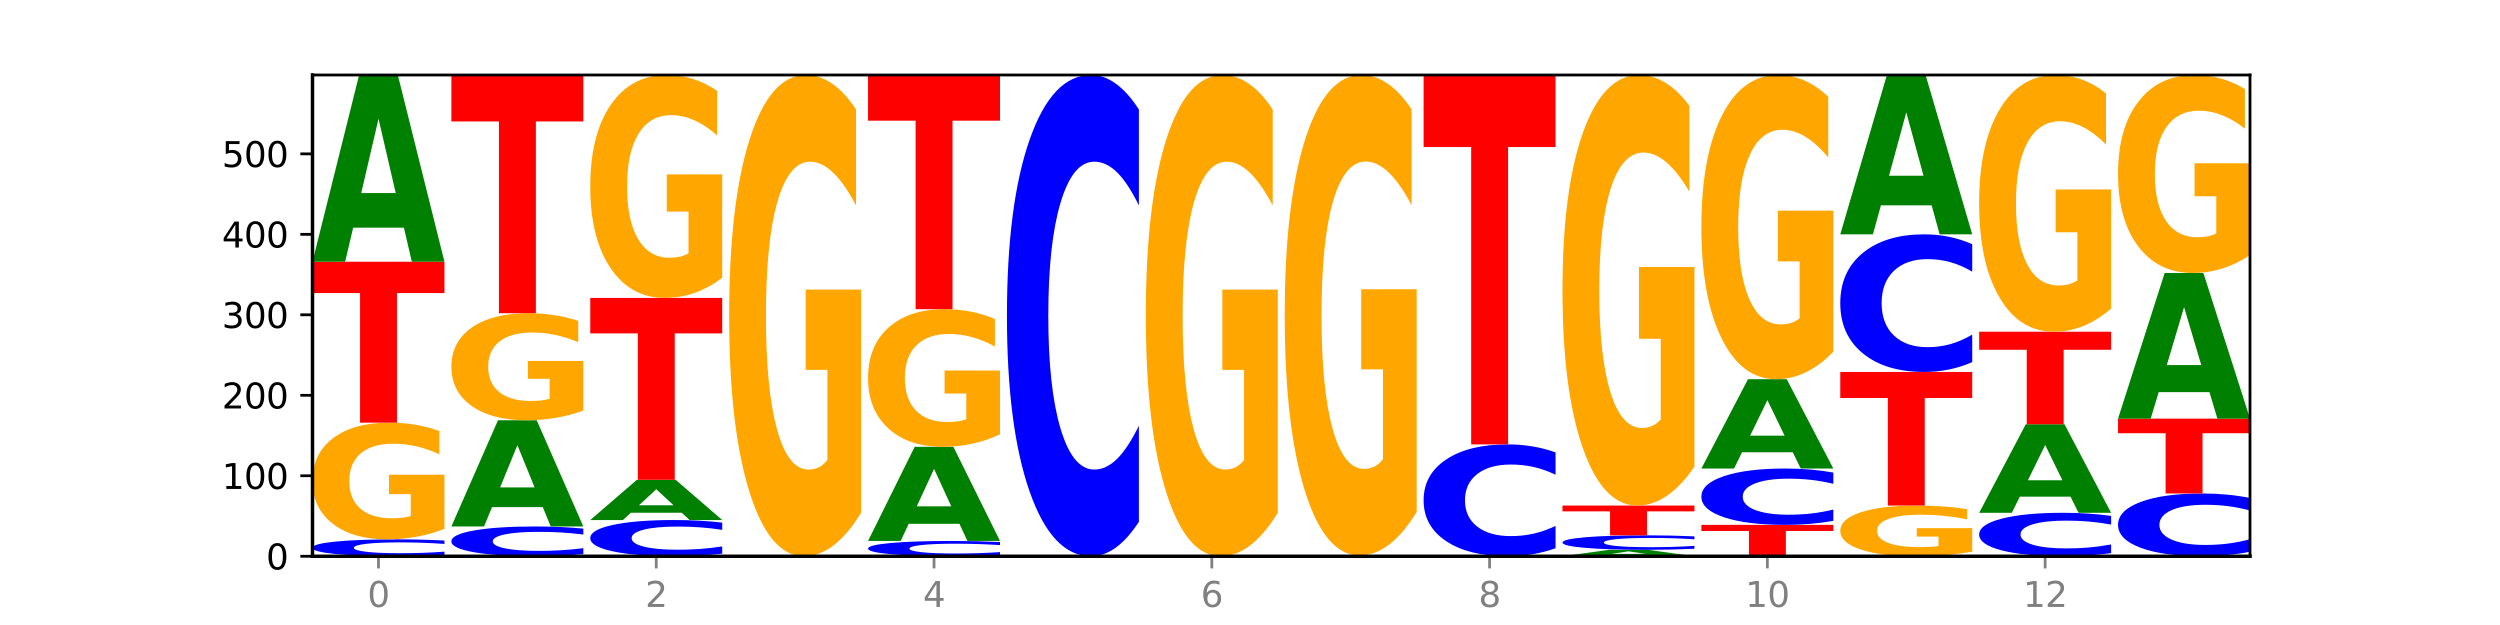 <?xml version="1.0" encoding="utf-8" standalone="no"?>
<!DOCTYPE svg PUBLIC "-//W3C//DTD SVG 1.1//EN"
  "http://www.w3.org/Graphics/SVG/1.1/DTD/svg11.dtd">
<svg xmlns:xlink="http://www.w3.org/1999/xlink" width="720pt" height="180pt" viewBox="0 0 720 180" xmlns="http://www.w3.org/2000/svg" version="1.1">
 <defs>
  <style type="text/css">*{stroke-linejoin: round; stroke-linecap: butt}</style>
 </defs>
 <g id="figure_1">
  <g id="patch_1">
   <path d="M 0 180 
L 720 180 
L 720 0 
L 0 0 
z
" style="fill: #ffffff"/>
  </g>
  <g id="axes_1">
   <g id="patch_2">
    <path d="M 90 160.2 
L 648 160.2 
L 648 21.6 
L 90 21.6 
z
" style="fill: #ffffff"/>
   </g>
   <g id="line2d_1">
    <path d="M 90 160.2 
L 648 160.2 
" clip-path="url(#pb65c0f6c4e)" style="fill: none; stroke: #000000; stroke-width: 0.5; stroke-linecap: square"/>
   </g>
   <g id="patch_3">
    <path d="M 128 159.851 
Q 124.821 160.024 121.384 160.112 
Q 117.947 160.2 114.204 160.2 
Q 103.04 160.2 96.52 159.544 
Q 90 158.889 90 157.768 
Q 90 156.643 96.52 155.988 
Q 103.04 155.333 114.204 155.333 
Q 117.947 155.333 121.384 155.421 
Q 124.821 155.509 128 155.682 
L 128 156.652 
Q 124.793 156.423 121.681 156.316 
Q 118.569 156.209 115.132 156.209 
Q 108.966 156.209 105.434 156.625 
Q 101.91 157.039 101.91 157.768 
Q 101.91 158.494 105.434 158.909 
Q 108.966 159.323 115.132 159.323 
Q 118.569 159.323 121.681 159.217 
Q 124.793 159.109 128 158.88 
L 128 159.851 
z
" clip-path="url(#pb65c0f6c4e)" style="fill: #0000ff"/>
   </g>
   <g id="patch_4">
    <path d="M 128 152.292 
Q 124.168 153.812 120.046 154.576 
Q 115.924 155.333 111.529 155.333 
Q 101.599 155.333 95.8 150.806 
Q 90 146.28 90 138.54 
Q 90 130.709 95.902 126.217 
Q 101.812 121.726 112.091 121.726 
Q 116.052 121.726 119.68 122.337 
Q 123.316 122.941 126.535 124.135 
L 126.535 130.834 
Q 123.214 129.3 119.926 128.543 
Q 116.639 127.779 113.335 127.779 
Q 107.22 127.779 103.907 130.57 
Q 100.594 133.354 100.594 138.54 
Q 100.594 143.677 103.788 146.482 
Q 106.982 149.279 112.858 149.279 
Q 114.459 149.279 115.83 149.12 
Q 117.201 148.953 118.291 148.606 
L 118.291 142.316 
L 112.032 142.316 
L 112.032 136.714 
L 128 136.714 
L 128 152.292 
z
" clip-path="url(#pb65c0f6c4e)" style="fill: #ffa600"/>
   </g>
   <g id="patch_5">
    <path d="M 90 75.371 
L 128 75.371 
L 128 84.412 
L 114.329 84.412 
L 114.329 121.726 
L 103.698 121.726 
L 103.698 84.412 
L 90 84.412 
L 90 75.371 
z
" clip-path="url(#pb65c0f6c4e)" style="fill: #ff0000"/>
   </g>
   <g id="patch_6">
    <path d="M 116.323 65.576 
L 101.708 65.576 
L 99.401 75.371 
L 90 75.371 
L 103.425 21.6 
L 114.575 21.6 
L 128 75.371 
L 118.607 75.371 
L 116.323 65.576 
z
M 104.039 55.596 
L 113.969 55.596 
L 109.012 34.207 
L 104.039 55.596 
z
" clip-path="url(#pb65c0f6c4e)" style="fill: #008000"/>
   </g>
   <g id="patch_7">
    <path d="M 168 159.585 
Q 164.821 159.89 161.384 160.044 
Q 157.947 160.2 154.204 160.2 
Q 143.04 160.2 136.52 159.045 
Q 130 157.89 130 155.915 
Q 130 153.933 136.52 152.779 
Q 143.04 151.624 154.204 151.624 
Q 157.947 151.624 161.384 151.78 
Q 164.821 151.934 168 152.239 
L 168 153.949 
Q 164.793 153.545 161.681 153.357 
Q 158.569 153.169 155.132 153.169 
Q 148.966 153.169 145.434 153.901 
Q 141.91 154.631 141.91 155.915 
Q 141.91 157.194 145.434 157.925 
Q 148.966 158.655 155.132 158.655 
Q 158.569 158.655 161.681 158.468 
Q 164.793 158.278 168 157.874 
L 168 159.585 
z
" clip-path="url(#pb65c0f6c4e)" style="fill: #0000ff"/>
   </g>
   <g id="patch_8">
    <path d="M 156.323 146.051 
L 141.708 146.051 
L 139.401 151.624 
L 130 151.624 
L 143.425 121.03 
L 154.575 121.03 
L 168 151.624 
L 158.607 151.624 
L 156.323 146.051 
z
M 144.039 140.373 
L 153.969 140.373 
L 149.012 128.204 
L 144.039 140.373 
z
" clip-path="url(#pb65c0f6c4e)" style="fill: #008000"/>
   </g>
   <g id="patch_9">
    <path d="M 168 118.241 
Q 164.168 119.636 160.046 120.336 
Q 155.924 121.03 151.529 121.03 
Q 141.599 121.03 135.8 116.879 
Q 130 112.727 130 105.627 
Q 130 98.444 135.902 94.325 
Q 141.812 90.205 152.091 90.205 
Q 156.052 90.205 159.68 90.765 
Q 163.316 91.319 166.535 92.414 
L 166.535 98.559 
Q 163.214 97.152 159.926 96.458 
Q 156.639 95.757 153.335 95.757 
Q 147.22 95.757 143.907 98.317 
Q 140.594 100.87 140.594 105.627 
Q 140.594 110.339 143.788 112.912 
Q 146.982 115.478 152.858 115.478 
Q 154.459 115.478 155.83 115.331 
Q 157.201 115.179 158.291 114.86 
L 158.291 109.091 
L 152.032 109.091 
L 152.032 103.952 
L 168 103.952 
L 168 118.241 
z
" clip-path="url(#pb65c0f6c4e)" style="fill: #ffa600"/>
   </g>
   <g id="patch_10">
    <path d="M 130 21.6 
L 168 21.6 
L 168 34.98 
L 154.329 34.98 
L 154.329 90.205 
L 143.698 90.205 
L 143.698 34.98 
L 130 34.98 
L 130 21.6 
z
" clip-path="url(#pb65c0f6c4e)" style="fill: #ff0000"/>
   </g>
   <g id="patch_11">
    <path d="M 208 159.452 
Q 204.821 159.823 201.384 160.01 
Q 197.947 160.2 194.204 160.2 
Q 183.04 160.2 176.52 158.795 
Q 170 157.391 170 154.988 
Q 170 152.578 176.52 151.175 
Q 183.04 149.77 194.204 149.77 
Q 197.947 149.77 201.384 149.96 
Q 204.821 150.147 208 150.518 
L 208 152.597 
Q 204.793 152.106 201.681 151.877 
Q 198.569 151.649 195.132 151.649 
Q 188.966 151.649 185.434 152.539 
Q 181.91 153.426 181.91 154.988 
Q 181.91 156.544 185.434 157.434 
Q 188.966 158.321 195.132 158.321 
Q 198.569 158.321 201.681 158.093 
Q 204.793 157.862 208 157.371 
L 208 159.452 
z
" clip-path="url(#pb65c0f6c4e)" style="fill: #0000ff"/>
   </g>
   <g id="patch_12">
    <path d="M 196.323 147.659 
L 181.708 147.659 
L 179.401 149.77 
L 170 149.77 
L 183.425 138.182 
L 194.575 138.182 
L 208 149.77 
L 198.607 149.77 
L 196.323 147.659 
z
M 184.039 145.508 
L 193.969 145.508 
L 189.012 140.899 
L 184.039 145.508 
z
" clip-path="url(#pb65c0f6c4e)" style="fill: #008000"/>
   </g>
   <g id="patch_13">
    <path d="M 170 85.801 
L 208 85.801 
L 208 96.017 
L 194.329 96.017 
L 194.329 138.182 
L 183.698 138.182 
L 183.698 96.017 
L 170 96.017 
L 170 85.801 
z
" clip-path="url(#pb65c0f6c4e)" style="fill: #ff0000"/>
   </g>
   <g id="patch_14">
    <path d="M 208 79.992 
Q 204.168 82.897 200.046 84.355 
Q 195.924 85.801 191.529 85.801 
Q 181.599 85.801 175.8 77.154 
Q 170 68.507 170 53.72 
Q 170 38.761 175.902 30.18 
Q 181.812 21.6 192.091 21.6 
Q 196.052 21.6 199.68 22.767 
Q 203.316 23.921 206.535 26.202 
L 206.535 39 
Q 203.214 36.069 199.926 34.623 
Q 196.639 33.164 193.335 33.164 
Q 187.22 33.164 183.907 38.496 
Q 180.594 43.814 180.594 53.72 
Q 180.594 63.534 183.788 68.892 
Q 186.982 74.237 192.858 74.237 
Q 194.459 74.237 195.83 73.932 
Q 197.201 73.613 198.291 72.95 
L 198.291 60.935 
L 192.032 60.935 
L 192.032 50.233 
L 208 50.233 
L 208 79.992 
z
" clip-path="url(#pb65c0f6c4e)" style="fill: #ffa600"/>
   </g>
   <g id="patch_15">
    <path d="M 248 147.66 
Q 244.168 153.93 240.046 157.079 
Q 235.924 160.2 231.529 160.2 
Q 221.599 160.2 215.8 141.533 
Q 210 122.866 210 90.943 
Q 210 58.648 215.902 40.124 
Q 221.812 21.6 232.091 21.6 
Q 236.052 21.6 239.68 24.119 
Q 243.316 26.61 246.535 31.535 
L 246.535 59.163 
Q 243.214 52.836 239.926 49.715 
Q 236.639 46.566 233.335 46.566 
Q 227.22 46.566 223.907 58.075 
Q 220.594 69.556 220.594 90.943 
Q 220.594 112.129 223.788 123.696 
Q 226.982 135.234 232.858 135.234 
Q 234.459 135.234 235.83 134.576 
Q 237.201 133.889 238.291 132.457 
L 238.291 106.518 
L 232.032 106.518 
L 232.032 83.413 
L 248 83.413 
L 248 147.66 
z
" clip-path="url(#pb65c0f6c4e)" style="fill: #ffa600"/>
   </g>
   <g id="patch_16">
    <path d="M 288 159.884 
Q 284.821 160.041 281.384 160.12 
Q 277.947 160.2 274.204 160.2 
Q 263.04 160.2 256.52 159.607 
Q 250 159.014 250 158 
Q 250 156.982 256.52 156.389 
Q 263.04 155.796 274.204 155.796 
Q 277.947 155.796 281.384 155.876 
Q 284.821 155.956 288 156.112 
L 288 156.99 
Q 284.793 156.782 281.681 156.686 
Q 278.569 156.59 275.132 156.59 
Q 268.966 156.59 265.434 156.965 
Q 261.91 157.34 261.91 158 
Q 261.91 158.656 265.434 159.032 
Q 268.966 159.407 275.132 159.407 
Q 278.569 159.407 281.681 159.31 
Q 284.793 159.213 288 159.006 
L 288 159.884 
z
" clip-path="url(#pb65c0f6c4e)" style="fill: #0000ff"/>
   </g>
   <g id="patch_17">
    <path d="M 276.323 150.856 
L 261.708 150.856 
L 259.401 155.796 
L 250 155.796 
L 263.425 128.679 
L 274.575 128.679 
L 288 155.796 
L 278.607 155.796 
L 276.323 150.856 
z
M 264.039 145.823 
L 273.969 145.823 
L 269.012 135.037 
L 264.039 145.823 
z
" clip-path="url(#pb65c0f6c4e)" style="fill: #008000"/>
   </g>
   <g id="patch_18">
    <path d="M 288 125.093 
Q 284.168 126.886 280.046 127.787 
Q 275.924 128.679 271.529 128.679 
Q 261.599 128.679 255.8 123.341 
Q 250 118.003 250 108.875 
Q 250 99.64 255.902 94.343 
Q 261.812 89.046 272.091 89.046 
Q 276.052 89.046 279.68 89.766 
Q 283.316 90.479 286.535 91.887 
L 286.535 99.787 
Q 283.214 97.978 279.926 97.085 
Q 276.639 96.185 273.335 96.185 
Q 267.22 96.185 263.907 99.476 
Q 260.594 102.759 260.594 108.875 
Q 260.594 114.933 263.788 118.241 
Q 266.982 121.54 272.858 121.54 
Q 274.459 121.54 275.83 121.352 
Q 277.201 121.155 278.291 120.746 
L 278.291 113.328 
L 272.032 113.328 
L 272.032 106.721 
L 288 106.721 
L 288 125.093 
z
" clip-path="url(#pb65c0f6c4e)" style="fill: #ffa600"/>
   </g>
   <g id="patch_19">
    <path d="M 250 21.6 
L 288 21.6 
L 288 34.754 
L 274.329 34.754 
L 274.329 89.046 
L 263.698 89.046 
L 263.698 34.754 
L 250 34.754 
L 250 21.6 
z
" clip-path="url(#pb65c0f6c4e)" style="fill: #ff0000"/>
   </g>
   <g id="patch_20">
    <path d="M 328 150.265 
Q 324.821 155.19 321.384 157.681 
Q 317.947 160.2 314.204 160.2 
Q 303.04 160.2 296.52 141.533 
Q 290 122.866 290 90.943 
Q 290 58.905 296.52 40.267 
Q 303.04 21.6 314.204 21.6 
Q 317.947 21.6 321.384 24.119 
Q 324.821 26.61 328 31.535 
L 328 59.163 
Q 324.793 52.635 321.681 49.601 
Q 318.569 46.566 315.132 46.566 
Q 308.966 46.566 305.434 58.39 
Q 301.91 70.186 301.91 90.943 
Q 301.91 111.614 305.434 123.439 
Q 308.966 135.234 315.132 135.234 
Q 318.569 135.234 321.681 132.199 
Q 324.793 129.136 328 122.608 
L 328 150.265 
z
" clip-path="url(#pb65c0f6c4e)" style="fill: #0000ff"/>
   </g>
   <g id="patch_21">
    <path d="M 368 147.66 
Q 364.168 153.93 360.046 157.079 
Q 355.924 160.2 351.529 160.2 
Q 341.599 160.2 335.8 141.533 
Q 330 122.866 330 90.943 
Q 330 58.648 335.902 40.124 
Q 341.812 21.6 352.091 21.6 
Q 356.052 21.6 359.68 24.119 
Q 363.316 26.61 366.535 31.535 
L 366.535 59.163 
Q 363.214 52.836 359.926 49.715 
Q 356.639 46.566 353.335 46.566 
Q 347.22 46.566 343.907 58.075 
Q 340.594 69.556 340.594 90.943 
Q 340.594 112.129 343.788 123.696 
Q 346.982 135.234 352.858 135.234 
Q 354.459 135.234 355.83 134.576 
Q 357.201 133.889 358.291 132.457 
L 358.291 106.518 
L 352.032 106.518 
L 352.032 83.413 
L 368 83.413 
L 368 147.66 
z
" clip-path="url(#pb65c0f6c4e)" style="fill: #ffa600"/>
   </g>
   <g id="patch_22">
    <path d="M 370 159.968 
L 408 159.968 
L 408 160.013 
L 394.329 160.013 
L 394.329 160.2 
L 383.698 160.2 
L 383.698 160.013 
L 370 160.013 
L 370 159.968 
z
" clip-path="url(#pb65c0f6c4e)" style="fill: #ff0000"/>
   </g>
   <g id="patch_23">
    <path d="M 408 147.449 
Q 404.168 153.709 400.046 156.853 
Q 395.924 159.968 391.529 159.968 
Q 381.599 159.968 375.8 141.332 
Q 370 122.697 370 90.827 
Q 370 58.586 375.902 40.093 
Q 381.812 21.6 392.091 21.6 
Q 396.052 21.6 399.68 24.115 
Q 403.316 26.602 406.535 31.518 
L 406.535 59.1 
Q 403.214 52.784 399.926 49.668 
Q 396.639 46.524 393.335 46.524 
Q 387.22 46.524 383.907 58.014 
Q 380.594 69.476 380.594 90.827 
Q 380.594 111.978 383.788 123.525 
Q 386.982 135.044 392.858 135.044 
Q 394.459 135.044 395.83 134.387 
Q 397.201 133.701 398.291 132.272 
L 398.291 106.376 
L 392.032 106.376 
L 392.032 83.31 
L 408 83.31 
L 408 147.449 
z
" clip-path="url(#pb65c0f6c4e)" style="fill: #ffa600"/>
   </g>
   <g id="patch_24">
    <path d="M 448 157.891 
Q 444.821 159.035 441.384 159.614 
Q 437.947 160.2 434.204 160.2 
Q 423.04 160.2 416.52 155.861 
Q 410 151.522 410 144.102 
Q 410 136.655 416.52 132.323 
Q 423.04 127.984 434.204 127.984 
Q 437.947 127.984 441.384 128.569 
Q 444.821 129.148 448 130.293 
L 448 136.715 
Q 444.793 135.198 441.681 134.492 
Q 438.569 133.787 435.132 133.787 
Q 428.966 133.787 425.434 136.535 
Q 421.91 139.277 421.91 144.102 
Q 421.91 148.907 425.434 151.655 
Q 428.966 154.397 435.132 154.397 
Q 438.569 154.397 441.681 153.692 
Q 444.793 152.979 448 151.462 
L 448 157.891 
z
" clip-path="url(#pb65c0f6c4e)" style="fill: #0000ff"/>
   </g>
   <g id="patch_25">
    <path d="M 410 21.6 
L 448 21.6 
L 448 42.348 
L 434.329 42.348 
L 434.329 127.984 
L 423.698 127.984 
L 423.698 42.348 
L 410 42.348 
L 410 21.6 
z
" clip-path="url(#pb65c0f6c4e)" style="fill: #ff0000"/>
   </g>
   <g id="patch_26">
    <path d="M 476.323 159.862 
L 461.708 159.862 
L 459.401 160.2 
L 450 160.2 
L 463.425 158.346 
L 474.575 158.346 
L 488 160.2 
L 478.607 160.2 
L 476.323 159.862 
z
M 464.039 159.518 
L 473.969 159.518 
L 469.012 158.781 
L 464.039 159.518 
z
" clip-path="url(#pb65c0f6c4e)" style="fill: #008000"/>
   </g>
   <g id="patch_27">
    <path d="M 488 158.047 
Q 484.821 158.195 481.384 158.27 
Q 477.947 158.346 474.204 158.346 
Q 463.04 158.346 456.52 157.784 
Q 450 157.222 450 156.261 
Q 450 155.297 456.52 154.736 
Q 463.04 154.174 474.204 154.174 
Q 477.947 154.174 481.384 154.25 
Q 484.821 154.325 488 154.473 
L 488 155.305 
Q 484.793 155.108 481.681 155.017 
Q 478.569 154.925 475.132 154.925 
Q 468.966 154.925 465.434 155.281 
Q 461.91 155.636 461.91 156.261 
Q 461.91 156.883 465.434 157.239 
Q 468.966 157.594 475.132 157.594 
Q 478.569 157.594 481.681 157.503 
Q 484.793 157.411 488 157.214 
L 488 158.047 
z
" clip-path="url(#pb65c0f6c4e)" style="fill: #0000ff"/>
   </g>
   <g id="patch_28">
    <path d="M 450 145.598 
L 488 145.598 
L 488 147.271 
L 474.329 147.271 
L 474.329 154.174 
L 463.698 154.174 
L 463.698 147.271 
L 450 147.271 
L 450 145.598 
z
" clip-path="url(#pb65c0f6c4e)" style="fill: #ff0000"/>
   </g>
   <g id="patch_29">
    <path d="M 488 134.379 
Q 484.168 139.989 480.046 142.806 
Q 475.924 145.598 471.529 145.598 
Q 461.599 145.598 455.8 128.898 
Q 450 112.197 450 83.638 
Q 450 54.745 455.902 38.172 
Q 461.812 21.6 472.091 21.6 
Q 476.052 21.6 479.68 23.854 
Q 483.316 26.082 486.535 30.488 
L 486.535 55.206 
Q 483.214 49.545 479.926 46.753 
Q 476.639 43.936 473.335 43.936 
Q 467.22 43.936 463.907 54.232 
Q 460.594 64.504 460.594 83.638 
Q 460.594 102.592 463.788 112.94 
Q 466.982 123.263 472.858 123.263 
Q 474.459 123.263 475.83 122.674 
Q 477.201 122.059 478.291 120.778 
L 478.291 97.572 
L 472.032 97.572 
L 472.032 76.901 
L 488 76.901 
L 488 134.379 
z
" clip-path="url(#pb65c0f6c4e)" style="fill: #ffa600"/>
   </g>
   <g id="patch_30">
    <path d="M 490 151.161 
L 528 151.161 
L 528 152.924 
L 514.329 152.924 
L 514.329 160.2 
L 503.698 160.2 
L 503.698 152.924 
L 490 152.924 
L 490 151.161 
z
" clip-path="url(#pb65c0f6c4e)" style="fill: #ff0000"/>
   </g>
   <g id="patch_31">
    <path d="M 528 149.998 
Q 524.821 150.574 521.384 150.866 
Q 517.947 151.161 514.204 151.161 
Q 503.04 151.161 496.52 148.976 
Q 490 146.791 490 143.054 
Q 490 139.304 496.52 137.122 
Q 503.04 134.937 514.204 134.937 
Q 517.947 134.937 521.384 135.232 
Q 524.821 135.523 528 136.1 
L 528 139.334 
Q 524.793 138.57 521.681 138.214 
Q 518.569 137.859 515.132 137.859 
Q 508.966 137.859 505.434 139.243 
Q 501.91 140.624 501.91 143.054 
Q 501.91 145.474 505.434 146.858 
Q 508.966 148.238 515.132 148.238 
Q 518.569 148.238 521.681 147.883 
Q 524.793 147.525 528 146.76 
L 528 149.998 
z
" clip-path="url(#pb65c0f6c4e)" style="fill: #0000ff"/>
   </g>
   <g id="patch_32">
    <path d="M 516.323 130.25 
L 501.708 130.25 
L 499.401 134.937 
L 490 134.937 
L 503.425 109.21 
L 514.575 109.21 
L 528 134.937 
L 518.607 134.937 
L 516.323 130.25 
z
M 504.039 125.475 
L 513.969 125.475 
L 509.012 115.242 
L 504.039 125.475 
z
" clip-path="url(#pb65c0f6c4e)" style="fill: #008000"/>
   </g>
   <g id="patch_33">
    <path d="M 528 101.283 
Q 524.168 105.247 520.046 107.237 
Q 515.924 109.21 511.529 109.21 
Q 501.599 109.21 495.8 97.41 
Q 490 85.611 490 65.432 
Q 490 45.018 495.902 33.309 
Q 501.812 21.6 512.091 21.6 
Q 516.052 21.6 519.68 23.193 
Q 523.316 24.767 526.535 27.88 
L 526.535 45.344 
Q 523.214 41.344 519.926 39.372 
Q 516.639 37.381 513.335 37.381 
Q 507.22 37.381 503.907 44.656 
Q 500.594 51.913 500.594 65.432 
Q 500.594 78.824 503.788 86.136 
Q 506.982 93.429 512.858 93.429 
Q 514.459 93.429 515.83 93.013 
Q 517.201 92.578 518.291 91.674 
L 518.291 75.277 
L 512.032 75.277 
L 512.032 60.673 
L 528 60.673 
L 528 101.283 
z
" clip-path="url(#pb65c0f6c4e)" style="fill: #ffa600"/>
   </g>
   <g id="patch_34">
    <path d="M 568 158.879 
Q 564.168 159.539 560.046 159.871 
Q 555.924 160.2 551.529 160.2 
Q 541.599 160.2 535.8 158.233 
Q 530 156.267 530 152.904 
Q 530 149.501 535.902 147.55 
Q 541.812 145.598 552.091 145.598 
Q 556.052 145.598 559.68 145.864 
Q 563.316 146.126 566.535 146.645 
L 566.535 149.556 
Q 563.214 148.889 559.926 148.56 
Q 556.639 148.228 553.335 148.228 
Q 547.22 148.228 543.907 149.441 
Q 540.594 150.651 540.594 152.904 
Q 540.594 155.136 543.788 156.354 
Q 546.982 157.57 552.858 157.57 
Q 554.459 157.57 555.83 157.5 
Q 557.201 157.428 558.291 157.277 
L 558.291 154.545 
L 552.032 154.545 
L 552.032 152.11 
L 568 152.11 
L 568 158.879 
z
" clip-path="url(#pb65c0f6c4e)" style="fill: #ffa600"/>
   </g>
   <g id="patch_35">
    <path d="M 530 107.124 
L 568 107.124 
L 568 114.628 
L 554.329 114.628 
L 554.329 145.598 
L 543.698 145.598 
L 543.698 114.628 
L 530 114.628 
L 530 107.124 
z
" clip-path="url(#pb65c0f6c4e)" style="fill: #ff0000"/>
   </g>
   <g id="patch_36">
    <path d="M 568 104.283 
Q 564.821 105.691 561.384 106.404 
Q 557.947 107.124 554.204 107.124 
Q 543.04 107.124 536.52 101.786 
Q 530 96.448 530 87.32 
Q 530 78.159 536.52 72.829 
Q 543.04 67.491 554.204 67.491 
Q 557.947 67.491 561.384 68.211 
Q 564.821 68.924 568 70.332 
L 568 78.232 
Q 564.793 76.366 561.681 75.498 
Q 558.569 74.63 555.132 74.63 
Q 548.966 74.63 545.434 78.011 
Q 541.91 81.384 541.91 87.32 
Q 541.91 93.231 545.434 96.612 
Q 548.966 99.985 555.132 99.985 
Q 558.569 99.985 561.681 99.117 
Q 564.793 98.241 568 96.375 
L 568 104.283 
z
" clip-path="url(#pb65c0f6c4e)" style="fill: #0000ff"/>
   </g>
   <g id="patch_37">
    <path d="M 556.323 59.131 
L 541.708 59.131 
L 539.401 67.491 
L 530 67.491 
L 543.425 21.6 
L 554.575 21.6 
L 568 67.491 
L 558.607 67.491 
L 556.323 59.131 
z
M 544.039 50.614 
L 553.969 50.614 
L 549.012 32.36 
L 544.039 50.614 
z
" clip-path="url(#pb65c0f6c4e)" style="fill: #008000"/>
   </g>
   <g id="patch_38">
    <path d="M 608 159.303 
Q 604.821 159.748 601.384 159.972 
Q 597.947 160.2 594.204 160.2 
Q 583.04 160.2 576.52 158.514 
Q 570 156.829 570 153.946 
Q 570 151.053 576.52 149.37 
Q 583.04 147.684 594.204 147.684 
Q 597.947 147.684 601.384 147.912 
Q 604.821 148.137 608 148.581 
L 608 151.076 
Q 604.793 150.487 601.681 150.213 
Q 598.569 149.939 595.132 149.939 
Q 588.966 149.939 585.434 151.006 
Q 581.91 152.072 581.91 153.946 
Q 581.91 155.813 585.434 156.88 
Q 588.966 157.946 595.132 157.946 
Q 598.569 157.946 601.681 157.672 
Q 604.793 157.395 608 156.805 
L 608 159.303 
z
" clip-path="url(#pb65c0f6c4e)" style="fill: #0000ff"/>
   </g>
   <g id="patch_39">
    <path d="M 596.323 143.04 
L 581.708 143.04 
L 579.401 147.684 
L 570 147.684 
L 583.425 122.189 
L 594.575 122.189 
L 608 147.684 
L 598.607 147.684 
L 596.323 143.04 
z
M 584.039 138.308 
L 593.969 138.308 
L 589.012 128.167 
L 584.039 138.308 
z
" clip-path="url(#pb65c0f6c4e)" style="fill: #008000"/>
   </g>
   <g id="patch_40">
    <path d="M 570 95.535 
L 608 95.535 
L 608 100.734 
L 594.329 100.734 
L 594.329 122.189 
L 583.698 122.189 
L 583.698 100.734 
L 570 100.734 
L 570 95.535 
z
" clip-path="url(#pb65c0f6c4e)" style="fill: #ff0000"/>
   </g>
   <g id="patch_41">
    <path d="M 608 88.846 
Q 604.168 92.191 600.046 93.871 
Q 595.924 95.535 591.529 95.535 
Q 581.599 95.535 575.8 85.578 
Q 570 75.62 570 58.591 
Q 570 41.363 575.902 31.481 
Q 581.812 21.6 592.091 21.6 
Q 596.052 21.6 599.68 22.944 
Q 603.316 24.273 606.535 26.9 
L 606.535 41.638 
Q 603.214 38.263 599.926 36.598 
Q 596.639 34.918 593.335 34.918 
Q 587.22 34.918 583.907 41.058 
Q 580.594 47.182 580.594 58.591 
Q 580.594 69.892 583.788 76.063 
Q 586.982 82.218 592.858 82.218 
Q 594.459 82.218 595.83 81.866 
Q 597.201 81.5 598.291 80.736 
L 598.291 66.899 
L 592.032 66.899 
L 592.032 54.574 
L 608 54.574 
L 608 88.846 
z
" clip-path="url(#pb65c0f6c4e)" style="fill: #ffa600"/>
   </g>
   <g id="patch_42">
    <path d="M 648 158.904 
Q 644.821 159.546 641.384 159.871 
Q 637.947 160.2 634.204 160.2 
Q 623.04 160.2 616.52 157.765 
Q 610 155.33 610 151.166 
Q 610 146.988 616.52 144.557 
Q 623.04 142.122 634.204 142.122 
Q 637.947 142.122 641.384 142.45 
Q 644.821 142.775 648 143.418 
L 648 147.021 
Q 644.793 146.17 641.681 145.774 
Q 638.569 145.378 635.132 145.378 
Q 628.966 145.378 625.434 146.92 
Q 621.91 148.459 621.91 151.166 
Q 621.91 153.863 625.434 155.405 
Q 628.966 156.944 635.132 156.944 
Q 638.569 156.944 641.681 156.548 
Q 644.793 156.148 648 155.297 
L 648 158.904 
z
" clip-path="url(#pb65c0f6c4e)" style="fill: #0000ff"/>
   </g>
   <g id="patch_43">
    <path d="M 610 120.567 
L 648 120.567 
L 648 124.771 
L 634.329 124.771 
L 634.329 142.122 
L 623.698 142.122 
L 623.698 124.771 
L 610 124.771 
L 610 120.567 
z
" clip-path="url(#pb65c0f6c4e)" style="fill: #ff0000"/>
   </g>
   <g id="patch_44">
    <path d="M 636.323 112.925 
L 621.708 112.925 
L 619.401 120.567 
L 610 120.567 
L 623.425 78.616 
L 634.575 78.616 
L 648 120.567 
L 638.607 120.567 
L 636.323 112.925 
z
M 624.039 105.139 
L 633.969 105.139 
L 629.012 88.452 
L 624.039 105.139 
z
" clip-path="url(#pb65c0f6c4e)" style="fill: #008000"/>
   </g>
   <g id="patch_45">
    <path d="M 648 73.457 
Q 644.168 76.037 640.046 77.332 
Q 635.924 78.616 631.529 78.616 
Q 621.599 78.616 615.8 70.937 
Q 610 63.258 610 50.126 
Q 610 36.84 615.902 29.22 
Q 621.812 21.6 632.091 21.6 
Q 636.052 21.6 639.68 22.636 
Q 643.316 23.661 646.535 25.687 
L 646.535 37.052 
Q 643.214 34.45 639.926 33.166 
Q 636.639 31.87 633.335 31.87 
Q 627.22 31.87 623.907 36.605 
Q 620.594 41.328 620.594 50.126 
Q 620.594 58.841 623.788 63.599 
Q 626.982 68.346 632.858 68.346 
Q 634.459 68.346 635.83 68.075 
Q 637.201 67.792 638.291 67.203 
L 638.291 56.533 
L 632.032 56.533 
L 632.032 47.028 
L 648 47.028 
L 648 73.457 
z
" clip-path="url(#pb65c0f6c4e)" style="fill: #ffa600"/>
   </g>
   <g id="matplotlib.axis_1">
    <g id="xtick_1">
     <g id="line2d_2">
      <defs>
       <path id="mf40a781fb8" d="M 0 0 
L 0 3.5 
" style="stroke: #808080; stroke-width: 0.8"/>
      </defs>
      <g>
       <use xlink:href="#mf40a781fb8" x="109" y="160.2" style="fill: #808080; stroke: #808080; stroke-width: 0.8"/>
      </g>
     </g>
     <g id="text_1">
      <!-- 0 -->
      <g style="fill: #808080" transform="translate(105.819 174.798) scale(0.1 -0.1)">
       <defs>
        <path id="DejaVuSans-30" d="M 2034 4250 
Q 1547 4250 1301 3770 
Q 1056 3291 1056 2328 
Q 1056 1369 1301 889 
Q 1547 409 2034 409 
Q 2525 409 2770 889 
Q 3016 1369 3016 2328 
Q 3016 3291 2770 3770 
Q 2525 4250 2034 4250 
z
M 2034 4750 
Q 2819 4750 3233 4129 
Q 3647 3509 3647 2328 
Q 3647 1150 3233 529 
Q 2819 -91 2034 -91 
Q 1250 -91 836 529 
Q 422 1150 422 2328 
Q 422 3509 836 4129 
Q 1250 4750 2034 4750 
z
" transform="scale(0.016)"/>
       </defs>
       <use xlink:href="#DejaVuSans-30"/>
      </g>
     </g>
    </g>
    <g id="xtick_2">
     <g id="line2d_3">
      <g>
       <use xlink:href="#mf40a781fb8" x="189" y="160.2" style="fill: #808080; stroke: #808080; stroke-width: 0.8"/>
      </g>
     </g>
     <g id="text_2">
      <!-- 2 -->
      <g style="fill: #808080" transform="translate(185.819 174.798) scale(0.1 -0.1)">
       <defs>
        <path id="DejaVuSans-32" d="M 1228 531 
L 3431 531 
L 3431 0 
L 469 0 
L 469 531 
Q 828 903 1448 1529 
Q 2069 2156 2228 2338 
Q 2531 2678 2651 2914 
Q 2772 3150 2772 3378 
Q 2772 3750 2511 3984 
Q 2250 4219 1831 4219 
Q 1534 4219 1204 4116 
Q 875 4013 500 3803 
L 500 4441 
Q 881 4594 1212 4672 
Q 1544 4750 1819 4750 
Q 2544 4750 2975 4387 
Q 3406 4025 3406 3419 
Q 3406 3131 3298 2873 
Q 3191 2616 2906 2266 
Q 2828 2175 2409 1742 
Q 1991 1309 1228 531 
z
" transform="scale(0.016)"/>
       </defs>
       <use xlink:href="#DejaVuSans-32"/>
      </g>
     </g>
    </g>
    <g id="xtick_3">
     <g id="line2d_4">
      <g>
       <use xlink:href="#mf40a781fb8" x="269" y="160.2" style="fill: #808080; stroke: #808080; stroke-width: 0.8"/>
      </g>
     </g>
     <g id="text_3">
      <!-- 4 -->
      <g style="fill: #808080" transform="translate(265.819 174.798) scale(0.1 -0.1)">
       <defs>
        <path id="DejaVuSans-34" d="M 2419 4116 
L 825 1625 
L 2419 1625 
L 2419 4116 
z
M 2253 4666 
L 3047 4666 
L 3047 1625 
L 3713 1625 
L 3713 1100 
L 3047 1100 
L 3047 0 
L 2419 0 
L 2419 1100 
L 313 1100 
L 313 1709 
L 2253 4666 
z
" transform="scale(0.016)"/>
       </defs>
       <use xlink:href="#DejaVuSans-34"/>
      </g>
     </g>
    </g>
    <g id="xtick_4">
     <g id="line2d_5">
      <g>
       <use xlink:href="#mf40a781fb8" x="349" y="160.2" style="fill: #808080; stroke: #808080; stroke-width: 0.8"/>
      </g>
     </g>
     <g id="text_4">
      <!-- 6 -->
      <g style="fill: #808080" transform="translate(345.819 174.798) scale(0.1 -0.1)">
       <defs>
        <path id="DejaVuSans-36" d="M 2113 2584 
Q 1688 2584 1439 2293 
Q 1191 2003 1191 1497 
Q 1191 994 1439 701 
Q 1688 409 2113 409 
Q 2538 409 2786 701 
Q 3034 994 3034 1497 
Q 3034 2003 2786 2293 
Q 2538 2584 2113 2584 
z
M 3366 4563 
L 3366 3988 
Q 3128 4100 2886 4159 
Q 2644 4219 2406 4219 
Q 1781 4219 1451 3797 
Q 1122 3375 1075 2522 
Q 1259 2794 1537 2939 
Q 1816 3084 2150 3084 
Q 2853 3084 3261 2657 
Q 3669 2231 3669 1497 
Q 3669 778 3244 343 
Q 2819 -91 2113 -91 
Q 1303 -91 875 529 
Q 447 1150 447 2328 
Q 447 3434 972 4092 
Q 1497 4750 2381 4750 
Q 2619 4750 2861 4703 
Q 3103 4656 3366 4563 
z
" transform="scale(0.016)"/>
       </defs>
       <use xlink:href="#DejaVuSans-36"/>
      </g>
     </g>
    </g>
    <g id="xtick_5">
     <g id="line2d_6">
      <g>
       <use xlink:href="#mf40a781fb8" x="429" y="160.2" style="fill: #808080; stroke: #808080; stroke-width: 0.8"/>
      </g>
     </g>
     <g id="text_5">
      <!-- 8 -->
      <g style="fill: #808080" transform="translate(425.819 174.798) scale(0.1 -0.1)">
       <defs>
        <path id="DejaVuSans-38" d="M 2034 2216 
Q 1584 2216 1326 1975 
Q 1069 1734 1069 1313 
Q 1069 891 1326 650 
Q 1584 409 2034 409 
Q 2484 409 2743 651 
Q 3003 894 3003 1313 
Q 3003 1734 2745 1975 
Q 2488 2216 2034 2216 
z
M 1403 2484 
Q 997 2584 770 2862 
Q 544 3141 544 3541 
Q 544 4100 942 4425 
Q 1341 4750 2034 4750 
Q 2731 4750 3128 4425 
Q 3525 4100 3525 3541 
Q 3525 3141 3298 2862 
Q 3072 2584 2669 2484 
Q 3125 2378 3379 2068 
Q 3634 1759 3634 1313 
Q 3634 634 3220 271 
Q 2806 -91 2034 -91 
Q 1263 -91 848 271 
Q 434 634 434 1313 
Q 434 1759 690 2068 
Q 947 2378 1403 2484 
z
M 1172 3481 
Q 1172 3119 1398 2916 
Q 1625 2713 2034 2713 
Q 2441 2713 2670 2916 
Q 2900 3119 2900 3481 
Q 2900 3844 2670 4047 
Q 2441 4250 2034 4250 
Q 1625 4250 1398 4047 
Q 1172 3844 1172 3481 
z
" transform="scale(0.016)"/>
       </defs>
       <use xlink:href="#DejaVuSans-38"/>
      </g>
     </g>
    </g>
    <g id="xtick_6">
     <g id="line2d_7">
      <g>
       <use xlink:href="#mf40a781fb8" x="509" y="160.2" style="fill: #808080; stroke: #808080; stroke-width: 0.8"/>
      </g>
     </g>
     <g id="text_6">
      <!-- 10 -->
      <g style="fill: #808080" transform="translate(502.637 174.798) scale(0.1 -0.1)">
       <defs>
        <path id="DejaVuSans-31" d="M 794 531 
L 1825 531 
L 1825 4091 
L 703 3866 
L 703 4441 
L 1819 4666 
L 2450 4666 
L 2450 531 
L 3481 531 
L 3481 0 
L 794 0 
L 794 531 
z
" transform="scale(0.016)"/>
       </defs>
       <use xlink:href="#DejaVuSans-31"/>
       <use xlink:href="#DejaVuSans-30" x="63.623"/>
      </g>
     </g>
    </g>
    <g id="xtick_7">
     <g id="line2d_8">
      <g>
       <use xlink:href="#mf40a781fb8" x="589" y="160.2" style="fill: #808080; stroke: #808080; stroke-width: 0.8"/>
      </g>
     </g>
     <g id="text_7">
      <!-- 12 -->
      <g style="fill: #808080" transform="translate(582.638 174.798) scale(0.1 -0.1)">
       <use xlink:href="#DejaVuSans-31"/>
       <use xlink:href="#DejaVuSans-32" x="63.623"/>
      </g>
     </g>
    </g>
   </g>
   <g id="matplotlib.axis_2">
    <g id="ytick_1">
     <g id="line2d_9">
      <defs>
       <path id="mbe5f0bc6b2" d="M 0 0 
L -3.5 0 
" style="stroke: #000000; stroke-width: 0.8"/>
      </defs>
      <g>
       <use xlink:href="#mbe5f0bc6b2" x="90" y="160.2" style="stroke: #000000; stroke-width: 0.8"/>
      </g>
     </g>
     <g id="text_8">
      <!-- 0 -->
      <g transform="translate(76.638 163.999) scale(0.1 -0.1)">
       <use xlink:href="#DejaVuSans-30"/>
      </g>
     </g>
    </g>
    <g id="ytick_2">
     <g id="line2d_10">
      <g>
       <use xlink:href="#mbe5f0bc6b2" x="90" y="137.023" style="stroke: #000000; stroke-width: 0.8"/>
      </g>
     </g>
     <g id="text_9">
      <!-- 100 -->
      <g transform="translate(63.913 140.822) scale(0.1 -0.1)">
       <use xlink:href="#DejaVuSans-31"/>
       <use xlink:href="#DejaVuSans-30" x="63.623"/>
       <use xlink:href="#DejaVuSans-30" x="127.246"/>
      </g>
     </g>
    </g>
    <g id="ytick_3">
     <g id="line2d_11">
      <g>
       <use xlink:href="#mbe5f0bc6b2" x="90" y="113.845" style="stroke: #000000; stroke-width: 0.8"/>
      </g>
     </g>
     <g id="text_10">
      <!-- 200 -->
      <g transform="translate(63.913 117.645) scale(0.1 -0.1)">
       <use xlink:href="#DejaVuSans-32"/>
       <use xlink:href="#DejaVuSans-30" x="63.623"/>
       <use xlink:href="#DejaVuSans-30" x="127.246"/>
      </g>
     </g>
    </g>
    <g id="ytick_4">
     <g id="line2d_12">
      <g>
       <use xlink:href="#mbe5f0bc6b2" x="90" y="90.668" style="stroke: #000000; stroke-width: 0.8"/>
      </g>
     </g>
     <g id="text_11">
      <!-- 300 -->
      <g transform="translate(63.913 94.467) scale(0.1 -0.1)">
       <defs>
        <path id="DejaVuSans-33" d="M 2597 2516 
Q 3050 2419 3304 2112 
Q 3559 1806 3559 1356 
Q 3559 666 3084 287 
Q 2609 -91 1734 -91 
Q 1441 -91 1130 -33 
Q 819 25 488 141 
L 488 750 
Q 750 597 1062 519 
Q 1375 441 1716 441 
Q 2309 441 2620 675 
Q 2931 909 2931 1356 
Q 2931 1769 2642 2001 
Q 2353 2234 1838 2234 
L 1294 2234 
L 1294 2753 
L 1863 2753 
Q 2328 2753 2575 2939 
Q 2822 3125 2822 3475 
Q 2822 3834 2567 4026 
Q 2313 4219 1838 4219 
Q 1578 4219 1281 4162 
Q 984 4106 628 3988 
L 628 4550 
Q 988 4650 1302 4700 
Q 1616 4750 1894 4750 
Q 2613 4750 3031 4423 
Q 3450 4097 3450 3541 
Q 3450 3153 3228 2886 
Q 3006 2619 2597 2516 
z
" transform="scale(0.016)"/>
       </defs>
       <use xlink:href="#DejaVuSans-33"/>
       <use xlink:href="#DejaVuSans-30" x="63.623"/>
       <use xlink:href="#DejaVuSans-30" x="127.246"/>
      </g>
     </g>
    </g>
    <g id="ytick_5">
     <g id="line2d_13">
      <g>
       <use xlink:href="#mbe5f0bc6b2" x="90" y="67.491" style="stroke: #000000; stroke-width: 0.8"/>
      </g>
     </g>
     <g id="text_12">
      <!-- 400 -->
      <g transform="translate(63.913 71.29) scale(0.1 -0.1)">
       <use xlink:href="#DejaVuSans-34"/>
       <use xlink:href="#DejaVuSans-30" x="63.623"/>
       <use xlink:href="#DejaVuSans-30" x="127.246"/>
      </g>
     </g>
    </g>
    <g id="ytick_6">
     <g id="line2d_14">
      <g>
       <use xlink:href="#mbe5f0bc6b2" x="90" y="44.314" style="stroke: #000000; stroke-width: 0.8"/>
      </g>
     </g>
     <g id="text_13">
      <!-- 500 -->
      <g transform="translate(63.913 48.113) scale(0.1 -0.1)">
       <defs>
        <path id="DejaVuSans-35" d="M 691 4666 
L 3169 4666 
L 3169 4134 
L 1269 4134 
L 1269 2991 
Q 1406 3038 1543 3061 
Q 1681 3084 1819 3084 
Q 2600 3084 3056 2656 
Q 3513 2228 3513 1497 
Q 3513 744 3044 326 
Q 2575 -91 1722 -91 
Q 1428 -91 1123 -41 
Q 819 9 494 109 
L 494 744 
Q 775 591 1075 516 
Q 1375 441 1709 441 
Q 2250 441 2565 725 
Q 2881 1009 2881 1497 
Q 2881 1984 2565 2268 
Q 2250 2553 1709 2553 
Q 1456 2553 1204 2497 
Q 953 2441 691 2322 
L 691 4666 
z
" transform="scale(0.016)"/>
       </defs>
       <use xlink:href="#DejaVuSans-35"/>
       <use xlink:href="#DejaVuSans-30" x="63.623"/>
       <use xlink:href="#DejaVuSans-30" x="127.246"/>
      </g>
     </g>
    </g>
   </g>
   <g id="patch_46">
    <path d="M 90 160.2 
L 90 21.6 
" style="fill: none; stroke: #000000; stroke-linejoin: miter; stroke-linecap: square"/>
   </g>
   <g id="patch_47">
    <path d="M 648 160.2 
L 648 21.6 
" style="fill: none; stroke: #000000; stroke-width: 0.8; stroke-linejoin: miter; stroke-linecap: square"/>
   </g>
   <g id="patch_48">
    <path d="M 90 160.2 
L 648 160.2 
" style="fill: none; stroke: #000000; stroke-linejoin: miter; stroke-linecap: square"/>
   </g>
   <g id="patch_49">
    <path d="M 90 21.6 
L 648 21.6 
" style="fill: none; stroke: #000000; stroke-width: 0.8; stroke-linejoin: miter; stroke-linecap: square"/>
   </g>
  </g>
 </g>
 <defs>
  <clipPath id="pb65c0f6c4e">
   <rect x="90" y="21.6" width="558" height="138.6"/>
  </clipPath>
 </defs>
</svg>
